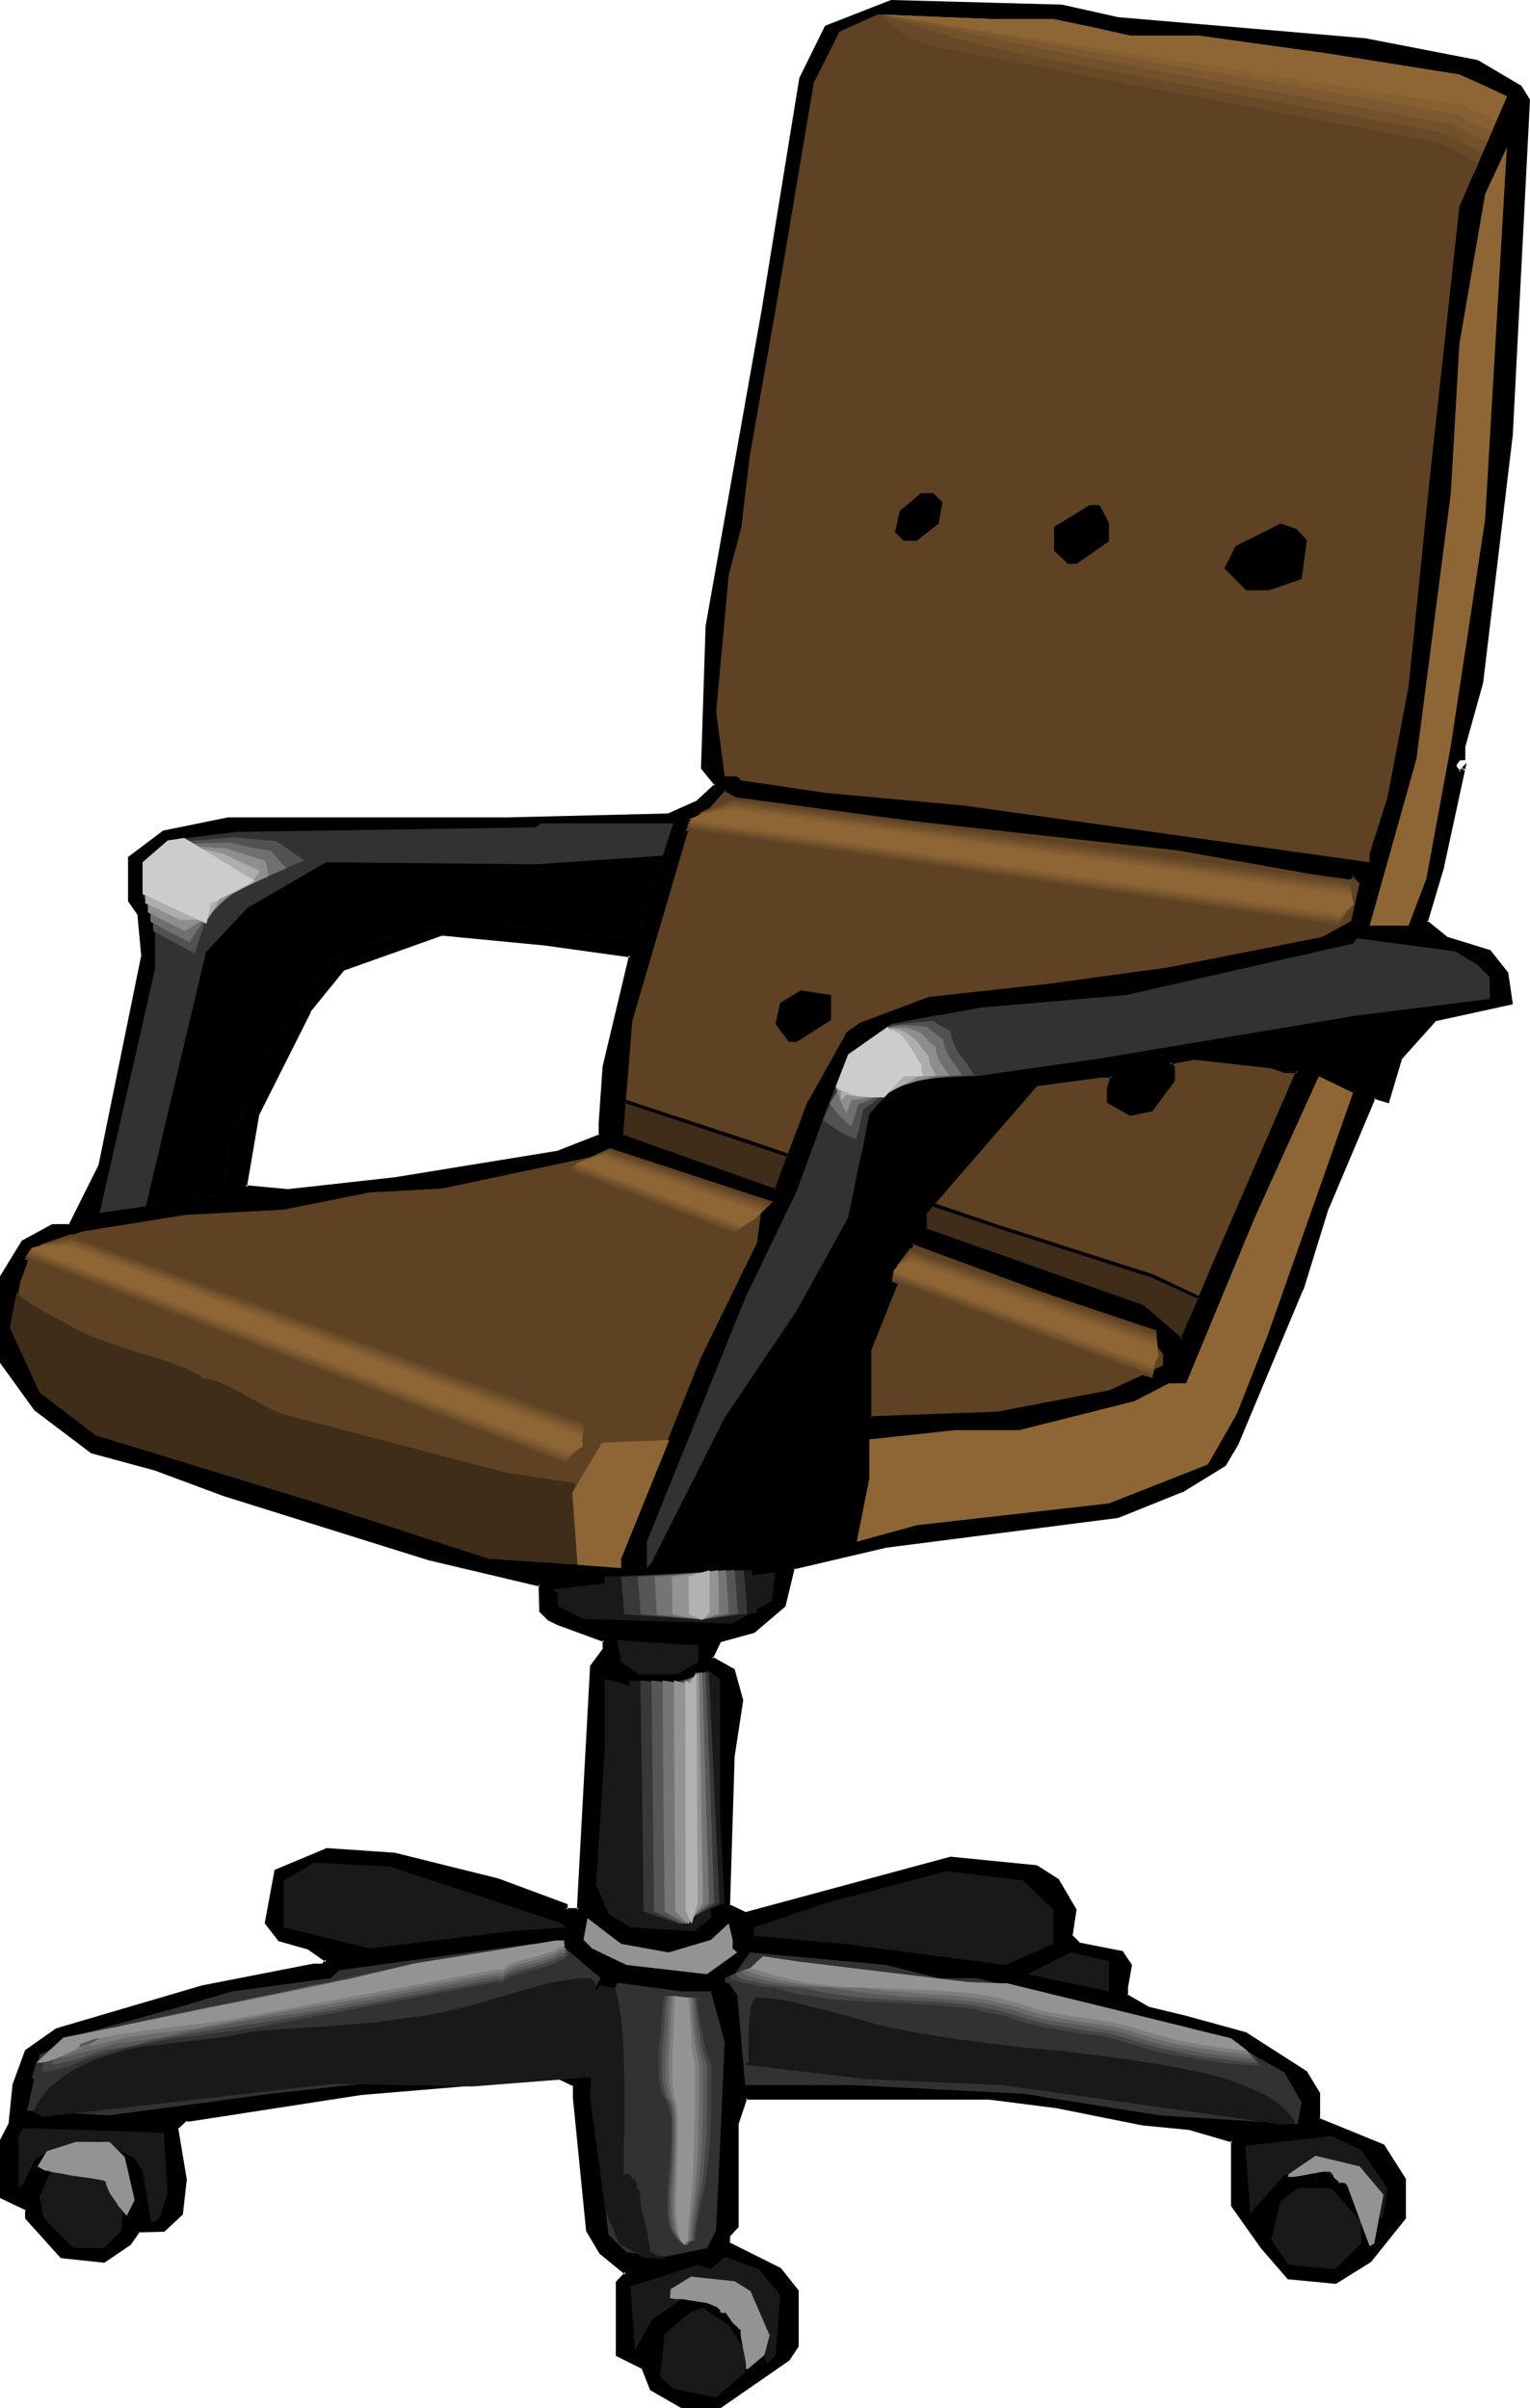<?xml version="1.0" encoding="UTF-8" standalone="no"?>
<svg
   version="1.0"
   width="99.088mm"
   height="155.925mm"
   id="svg125"
   sodipodi:docname="Chair 70.wmf"
   xmlns:inkscape="http://www.inkscape.org/namespaces/inkscape"
   xmlns:sodipodi="http://sodipodi.sourceforge.net/DTD/sodipodi-0.dtd"
   xmlns="http://www.w3.org/2000/svg"
   xmlns:svg="http://www.w3.org/2000/svg">
  <sodipodi:namedview
     id="namedview125"
     pagecolor="#ffffff"
     bordercolor="#000000"
     borderopacity="0.25"
     inkscape:showpageshadow="2"
     inkscape:pageopacity="0.0"
     inkscape:pagecheckerboard="0"
     inkscape:deskcolor="#d1d1d1"
     inkscape:document-units="mm" />
  <defs
     id="defs1">
    <pattern
       id="WMFhbasepattern"
       patternUnits="userSpaceOnUse"
       width="6"
       height="6"
       x="0"
       y="0" />
  </defs>
  <path
     style="fill:#000000;fill-opacity:1;fill-rule:evenodd;stroke:none"
     d="m 154.295,233.984 -21.003,-3.07 -25.204,-2.262 -24.073,8.403 -8.24,10.503 -12.602,25.047 -3.07,17.937 10.34,0.97 26.174,-3.07 39.907,-6.302 10.502,-4.201 v -3.07 l 0.969,-13.735 z M 273.691,4.686 l 60.587,5.009 27.304,5.333 10.502,6.302 2.1,3.232 -4.362,81.604 -7.27,60.758 -4.201,15.674 v 3.07 h -1.131 l -0.969,1.293 v 0.97 l 0.969,0.97 1.131,-0.97 -5.17,24.077 -4.039,13.574 5.009,4.04 10.502,3.232 4.201,5.333 0.969,7.272 -18.742,4.201 -8.401,9.372 -3.07,10.503 -3.231,-0.97 -11.633,27.147 -6.139,19.876 -15.833,37.651 -3.07,5.171 -10.502,6.464 -15.51,6.14 -56.709,7.433 -22.942,5.332 -2.1,9.211 -7.432,6.302 -8.24,2.101 -2.262,4.363 5.332,3.07 2.1,7.272 -2.1,13.735 -0.969,36.52 4.039,2.101 50.247,-13.574 21.003,1.939 5.17,3.393 4.362,7.11 -1.131,6.464 2.1,1.939 10.502,2.101 1.939,3.07 -0.969,5.333 v 2.101 l 5.17,3.07 9.532,2.262 14.541,4.04 14.702,9.534 3.231,5.171 v 6.302 l 15.672,6.464 5.332,8.241 v 9.372 l -8.563,10.503 -8.401,5.332 -11.471,-1.131 -6.301,-7.272 -7.27,-10.503 V 523.878 l -10.502,-3.07 -11.471,-0.97 -21.003,-4.201 -16.641,-2.262 h -59.779 l -1.939,6.464 v 25.047 l -2.1,2.101 v 2.101 l 12.602,6.302 4.039,5.333 v 13.412 l -1.939,3.232 -16.803,11.473 h -9.371 l -7.432,-4.201 -2.1,-5.171 -6.301,-3.07 v -17.775 l 2.262,-2.262 -6.301,-5.171 -3.231,-5.333 -3.231,-32.48 v -3.07 l -4.039,-2.101 -48.146,4.201 -42.007,6.302 h -0.969 l -2.262,2.101 2.262,12.604 -1.131,8.241 -4.201,4.201 h -6.139 l -2.262,3.232 -6.139,4.201 -10.502,-0.97 -8.401,-9.534 v -2.101 L 0.485,537.614 V 523.878 l 1.939,-4.04 1.131,-9.534 3.07,-8.403 7.27,-5.171 35.706,-10.503 27.304,-5.333 h 2.1 l 0.969,-0.97 -4.201,-3.07 -7.432,-2.101 -3.231,-4.04 2.262,-12.766 12.602,-5.171 16.641,0.97 25.204,6.464 16.641,6.14 v 0.97 h 3.231 l 3.231,-59.466 3.07,-4.363 v -2.101 l -11.471,-4.04 -2.1,-1.131 -2.1,-1.939 v -6.464 L 105.017,381.517 54.771,365.842 37.968,359.379 22.458,355.339 8.725,344.835 0.485,333.362 v -20.845 l 5.17,-8.564 7.27,-4.04 h 4.201 l 7.27,-14.543 10.502,-51.386 -0.969,-10.503 -2.262,-3.07 v -10.503 l 8.401,-6.302 15.833,-3.07 h 68.019 l 39.745,-1.131 7.27,-3.232 4.362,-4.201 -3.231,-4.04 0.969,-34.742 13.733,-77.402 9.209,-56.557 6.301,-12.604 15.833,-6.302 41.684,1.293 z"
     id="path1" />
  <path
     style="fill:#000000;fill-opacity:1;fill-rule:evenodd;stroke:none"
     d="m 154.779,233.661 -21.327,-3.07 -25.366,-2.424 -24.235,8.564 -8.563,10.665 -12.602,25.047 -3.07,18.421 10.825,0.97 26.174,-2.909 39.907,-6.464 10.825,-4.363 v -3.232 0 l 0.969,-13.735 v 0.162 l 6.463,-27.632 -0.808,0.162 -6.463,27.147 v 0 l -0.969,13.897 v 0 3.07 l 0.162,-0.323 -10.34,4.04 v 0 l -39.745,6.464 -26.174,2.909 h 0.162 l -10.502,-0.97 0.323,0.485 3.07,-17.937 v 0.162 L 76.097,247.719 h -0.162 l 8.401,-10.342 -0.162,0.162 24.073,-8.564 h -0.162 l 25.204,2.424 21.003,2.909 -0.323,-0.485 z"
     id="path2" />
  <path
     style="fill:#000000;fill-opacity:1;fill-rule:evenodd;stroke:none"
     d="m 273.53,5.009 v 0 l 60.587,5.171 27.466,5.333 h -0.323 l 10.502,6.14 v -0.162 l 1.939,3.232 V 24.562 l -4.201,81.604 v 0 l -7.27,60.758 v 0 l -4.362,15.674 v 3.07 l 0.485,-0.323 h -1.293 l -1.293,1.454 0.162,1.293 1.293,1.454 1.454,-1.293 -0.808,-0.323 -5.17,24.077 v -0.162 l -4.039,13.897 5.332,4.201 10.502,3.393 -0.162,-0.162 4.201,5.171 -0.162,-0.162 1.131,7.272 0.162,-0.323 -18.903,4.201 -8.401,9.534 -3.231,10.503 0.646,-0.162 -3.716,-1.131 -11.633,27.47 v 0 l -6.139,19.876 v -0.162 l -15.833,37.812 v 0 l -3.07,5.171 0.162,-0.162 -10.502,6.464 v -0.162 l -15.672,6.302 h 0.162 l -56.709,7.272 v 0 l -23.104,5.333 -2.1,9.534 v -0.162 l -7.27,6.302 h 0.162 l -8.401,2.101 -2.585,4.848 5.655,3.232 -0.162,-0.323 2.1,7.433 v -0.162 l -2.1,13.574 v 0.162 l -1.131,36.681 4.524,2.262 50.408,-13.574 h -0.162 l 21.003,2.101 -0.162,-0.162 5.009,3.393 v -0.162 l 4.362,7.272 -0.162,-0.323 -0.969,6.464 2.262,2.424 10.663,2.101 -0.323,-0.162 1.939,3.07 v -0.323 l -0.969,5.333 v 2.424 l 5.332,3.232 9.532,2.262 14.541,4.04 -0.162,-0.162 14.864,9.534 -0.162,-0.162 3.07,5.171 v -0.162 6.625 l 15.995,6.464 -0.162,-0.162 5.17,8.241 v -0.162 9.372 l 0.162,-0.323 -8.401,10.665 v -0.162 l -8.401,5.333 0.323,-0.162 -11.633,-1.131 0.323,0.162 -6.301,-7.272 h 0.162 l -7.432,-10.342 v 0.162 -16.159 l -10.825,-3.07 -11.471,-1.131 -21.003,-4.201 -16.641,-2.101 v 0 h -59.941 l -2.262,6.625 v 25.208 l 0.162,-0.323 -2.1,2.262 -0.162,2.585 12.925,6.302 -0.162,-0.162 4.039,5.333 v -0.162 13.412 -0.162 l -2.1,3.232 0.162,-0.162 -16.641,11.473 h 0.162 -9.371 0.162 l -7.432,-4.201 0.162,0.162 -2.1,-5.171 -6.463,-3.393 0.323,0.485 v -17.775 l -0.162,0.162 2.423,-2.424 -6.624,-5.494 0.162,0.162 -3.231,-5.333 0.162,0.162 -3.231,-32.48 v 0 -3.393 l -4.524,-2.101 -48.308,4.04 -41.845,6.464 v 0 h -1.131 l -2.423,2.262 2.1,12.766 v -0.162 l -0.969,8.403 0.162,-0.162 -4.362,4.04 h 0.323 -6.301 l -2.423,3.393 0.162,-0.162 -6.301,4.201 h 0.323 l -10.502,-1.131 0.323,0.162 -8.563,-9.534 0.162,0.323 v -2.262 l -6.301,-3.232 0.162,0.323 v -13.735 0.162 l 2.1,-4.201 0.969,-9.534 v 0.162 l 3.07,-8.403 -0.162,0.162 7.432,-5.171 -0.162,0.162 35.544,-10.503 v 0 l 27.304,-5.332 v 0 l 2.262,-0.162 1.454,-1.454 -4.685,-3.232 -7.432,-2.262 0.162,0.323 -3.231,-4.201 0.162,0.323 2.262,-12.766 -0.323,0.323 12.602,-5.171 H 79.975 l 16.641,1.131 h -0.162 l 25.204,6.302 16.641,6.14 -0.162,-0.323 v 1.293 l 3.878,0.162 3.231,-59.95 v 0.162 l 3.07,-4.363 v -2.585 l -11.794,-4.201 0.162,0.162 -2.1,-1.131 h 0.162 l -2.1,-1.939 v 0.323 -6.625 l -27.466,-6.625 -50.247,-15.674 -16.803,-6.302 -15.672,-4.04 h 0.162 L 8.886,344.512 9.048,344.674 0.808,333.039 v 0.323 -20.845 0.162 l 5.17,-8.403 h -0.162 l 7.27,-4.04 -0.162,0.162 h 4.362 l 7.594,-14.866 10.502,-51.548 -0.969,-10.503 -2.262,-3.232 v 0.162 -10.503 l -0.162,0.323 8.24,-6.302 h -0.162 l 15.833,-3.07 v 0 h 68.019 l 39.907,-0.97 7.432,-3.393 4.524,-4.363 -3.554,-4.363 0.162,0.162 1.131,-34.742 v 0 l 13.733,-77.241 9.209,-56.557 h -0.162 L 202.602,6.787 202.441,6.948 218.274,0.646 218.113,0.808 259.796,1.939 v 0 L 273.53,5.009 273.691,4.201 259.958,1.131 218.113,0 201.956,6.302 195.655,19.068 186.446,75.786 172.713,153.188 v 0 l -1.131,34.904 3.393,4.201 v -0.485 l -4.362,4.04 h 0.162 l -7.27,3.232 h 0.162 l -39.745,0.97 H 55.74 l -15.833,3.232 -8.563,6.464 v 10.827 l 2.262,3.232 v -0.162 l 0.969,10.342 v -0.162 l -10.502,51.548 v -0.162 l -7.27,14.543 0.323,-0.162 H 12.764 L 5.332,303.63 0,312.356 v 21.168 l 8.401,11.635 13.895,10.503 15.51,4.201 16.964,6.302 50.085,15.674 27.304,6.464 -0.323,-0.485 0.162,6.625 2.1,2.101 2.262,1.131 v 0 l 11.471,4.201 -0.323,-0.485 v 2.101 l 0.162,-0.162 -3.231,4.363 -3.231,59.627 0.485,-0.323 h -3.231 l 0.485,0.323 v -1.293 l -16.964,-6.302 -25.366,-6.302 -16.641,-1.131 -12.764,5.332 -2.423,13.089 3.393,4.363 7.432,2.101 H 75.451 l 4.362,3.07 -0.162,-0.646 -0.969,1.131 0.323,-0.162 h -2.262 l -27.304,5.333 v 0 l -35.706,10.503 -7.594,5.333 -3.07,8.403 -0.969,9.534 v 0 L 0,523.717 v 14.22 l 6.463,3.07 -0.323,-0.323 v 2.262 l 8.725,9.695 10.663,1.131 6.463,-4.363 2.262,-3.232 -0.323,0.162 6.301,-0.162 4.524,-4.201 0.969,-8.564 -2.1,-12.604 -0.162,0.323 2.262,-2.101 -0.323,0.162 h 0.969 0.162 l 41.845,-6.464 48.146,-4.04 h -0.162 l 4.039,1.939 -0.162,-0.323 v 3.07 0.162 l 3.231,32.48 3.231,5.494 6.301,5.171 v -0.646 l -2.262,2.424 v 18.098 l 6.463,3.232 -0.162,-0.162 2.1,5.332 7.594,4.363 h 9.694 l 16.803,-11.635 2.262,-3.393 v -13.735 l -4.362,-5.494 -12.602,-6.302 0.162,0.323 v -2.101 0.323 l 2.1,-2.262 v -25.208 0 l 2.1,-6.302 -0.485,0.323 h 59.779 v 0 l 16.48,2.101 21.003,4.201 11.633,1.131 h -0.162 l 10.502,3.07 -0.323,-0.485 v 15.998 l 7.432,10.503 0.162,0.162 6.301,7.272 11.794,1.131 8.563,-5.332 8.563,-10.665 v -9.695 l -5.332,-8.403 -15.833,-6.464 0.162,0.323 v -6.464 l -3.231,-5.333 -14.864,-9.534 -14.702,-4.04 -9.371,-2.262 h 0.162 l -5.332,-3.07 0.323,0.323 v -2.101 0.162 l 0.969,-5.494 -2.262,-3.393 -10.663,-2.101 0.323,0.162 -2.1,-2.101 0.162,0.323 0.969,-6.464 -4.362,-7.433 -5.332,-3.393 -21.165,-2.101 -50.247,13.574 h 0.162 l -4.039,-1.939 0.162,0.323 1.131,-36.52 v 0 l 2.1,-13.735 -2.1,-7.595 -5.493,-3.07 0.162,0.485 2.1,-4.363 -0.162,0.323 8.24,-2.262 7.594,-6.464 2.262,-9.372 -0.323,0.323 22.781,-5.333 v 0 l 56.709,-7.272 15.672,-6.302 h 0.162 l 10.502,-6.464 3.07,-5.171 v 0 l 15.833,-37.812 0.162,-0.162 6.139,-19.876 v 0.162 l 11.471,-27.147 -0.485,0.162 3.716,1.131 3.231,-10.827 -0.162,0.162 8.401,-9.372 h -0.323 l 19.226,-4.201 -1.131,-7.756 -4.362,-5.494 -10.502,-3.232 v 0 l -5.009,-4.04 0.162,0.485 4.039,-13.574 v -0.162 l 5.493,-25.37 -1.939,2.101 h 0.485 l -0.969,-1.131 v 0.323 -0.97 0.162 l 0.969,-1.293 -0.323,0.323 1.454,-0.162 v -3.393 0.162 l 4.362,-15.674 v 0 l 7.27,-60.758 v -0.162 L 374.508,24.4 372.407,21.007 361.744,14.705 334.278,9.372 273.691,4.201 v 0 z"
     id="path3" />
  <path
     style="fill:#5e4223;fill-opacity:1;fill-rule:evenodd;stroke:none"
     d="m 257.858,4.686 18.742,4.04 h 16.803 l 30.374,4.201 33.444,5.333 11.633,5.333 -11.633,26.986 -7.109,65.121 -5.332,52.356 -5.17,27.147 -4.362,13.735 v 2.101 l -99.362,-13.897 -33.606,-3.07 -20.842,-3.07 -0.969,-0.97 h -3.07 l -2.1,-15.836 3.07,-33.449 3.07,-11.635 2.1,-17.613 6.301,-35.712 9.371,-55.587 6.301,-12.443 9.371,-4.201 28.274,1.131 z"
     id="path4" />
  <path
     style="fill:#8e6635;fill-opacity:1;fill-rule:evenodd;stroke:none"
     d="m 355.12,182.598 -5.978,32.48 -4.362,11.473 h -9.532 l 11.471,-40.883 8.401,-64.96 2.1,-36.52 6.301,-36.681 5.332,-11.473 -5.332,91.137 z"
     id="path5" />
  <path
     style="fill:#000000;fill-opacity:1;fill-rule:evenodd;stroke:none"
     d="m 230.715,122.971 -0.969,5.171 -5.332,4.201 h -3.231 l -2.1,-2.101 1.131,-5.171 5.17,-4.363 h 3.07 z"
     id="path6" />
  <path
     style="fill:#000000;fill-opacity:1;fill-rule:evenodd;stroke:none"
     d="m 225.383,128.142 -0.969,0.97 h -1.131 v -4.04 l 2.1,-2.101 1.939,2.101 z"
     id="path7" />
  <path
     style="fill:#000000;fill-opacity:1;fill-rule:evenodd;stroke:none"
     d="m 271.429,127.98 v 4.525 l -7.917,5.494 h -2.1 l -3.393,-3.232 v -5.817 l 8.725,-5.333 h 2.423 z"
     id="path8" />
  <path
     style="fill:#000000;fill-opacity:1;fill-rule:evenodd;stroke:none"
     d="m 265.613,134.767 h -2.1 l -2.1,-2.262 v -2.262 l 5.332,-4.525 v 7.918 z"
     id="path9" />
  <path
     style="fill:#000000;fill-opacity:1;fill-rule:evenodd;stroke:none"
     d="m 319.899,132.182 -1.293,9.534 -7.917,2.747 h -5.655 l -5.332,-5.333 2.747,-5.494 10.986,-5.494 3.878,1.293 z"
     id="path10" />
  <path
     style="fill:#000000;fill-opacity:1;fill-rule:evenodd;stroke:none"
     d="m 314.567,140.423 -6.463,1.293 -3.07,-4.04 4.201,-5.494 h 6.786 z"
     id="path11" />
  <path
     style="fill:#5e4223;fill-opacity:1;fill-rule:evenodd;stroke:none"
     d="m 314.405,262.101 -3.231,-0.97 -18.742,-2.101 -6.301,0.97 1.131,1.131 v 3.232 l -5.332,7.272 -5.332,0.97 -5.17,-3.07 v -3.07 l 0.969,-3.07 h -3.07 l -15.672,2.101 -27.143,31.349 v 4.201 l 53.316,18.745 9.371,8.241 8.401,-19.714 20.034,-46.215 z m -100.493,-62.697 74.32,8.403 41.845,7.272 1.131,-0.97 1.939,1.939 -1.939,9.534 -7.432,4.04 -37.645,7.433 -29.243,4.201 -29.566,3.232 -16.48,6.14 -3.231,2.262 -9.371,16.644 -8.401,21.976 -37.806,-13.574 2.262,-28.278 13.733,-46.053 9.371,-10.503 5.009,3.07 z"
     id="path12" />
  <path
     style="fill:#000000;fill-opacity:1;fill-rule:evenodd;stroke:none"
     d="m 314.405,261.778 h 0.162 l -3.231,-1.131 -18.903,-2.101 -7.109,1.293 1.616,1.616 -0.162,-0.323 v 3.232 l 0.162,-0.162 -5.332,7.11 0.162,-0.162 -5.17,1.131 h 0.323 l -5.332,-3.07 0.162,0.323 v -3.07 0 l 1.293,-3.555 h -3.716 l -15.833,2.262 -27.466,31.51 v 4.525 l 53.64,19.068 -0.162,-0.162 9.855,8.564 8.725,-20.199 20.034,-46.7 h -3.716 v 0.808 h 3.231 l -0.323,-0.646 -20.034,46.215 -8.401,19.714 0.646,-0.162 -9.532,-8.241 -53.478,-18.906 0.323,0.485 v -4.201 l -0.162,0.323 27.304,-31.51 -0.162,0.162 15.672,-2.101 h -0.162 3.07 l -0.485,-0.485 -0.969,3.07 v 3.555 l 5.655,3.232 5.493,-1.131 5.493,-7.433 v -3.555 l -1.131,-1.131 -0.162,0.646 6.139,-1.131 h -0.162 l 18.903,2.101 v 0 l 3.231,1.131 z"
     id="path13" />
  <path
     style="fill:#000000;fill-opacity:1;fill-rule:evenodd;stroke:none"
     d="m 213.75,199.888 74.481,8.241 42.007,7.433 1.293,-1.293 h -0.646 l 2.1,2.101 -0.162,-0.323 -2.1,9.372 0.323,-0.162 -7.432,4.04 h 0.162 l -37.645,7.433 -29.405,4.04 -29.405,3.232 -16.803,6.302 -3.231,2.262 -9.371,16.805 h -0.162 l -8.24,21.976 0.485,-0.323 -37.806,-13.412 0.323,0.323 2.262,-28.278 v 0.162 l 13.571,-46.215 -0.162,0.323 9.371,-10.503 h -0.485 l 5.332,3.07 31.344,3.393 0.162,-0.808 -31.344,-3.393 0.162,0.162 -5.493,-3.232 -9.694,10.827 -13.571,46.215 -2.262,28.44 38.452,13.897 8.401,-22.3 v 0 l 9.371,-16.644 v 0.162 l 3.07,-2.262 h -0.162 l 16.641,-6.14 v 0 l 29.405,-3.232 29.405,-4.04 37.645,-7.433 7.594,-4.363 2.1,-9.695 -2.423,-2.585 -1.293,1.293 h 0.323 l -42.007,-7.433 -74.32,-8.241 z"
     id="path14" />
  <path
     style="fill:#323232;fill-opacity:1;fill-rule:evenodd;stroke:none"
     d="m 156.395,227.52 -4.362,2.101 -34.413,-4.04 -17.772,1.939 -18.903,7.433 -17.772,27.147 -7.27,18.906 -1.131,11.473 -30.374,4.363 13.571,-59.789 v -13.574 l -3.07,-4.363 V 211.038 l 6.139,-5.333 16.964,-2.101 73.189,-1.131 1.131,-0.97 h 32.475 z"
     id="path15" />
  <path
     style="fill:#323232;fill-opacity:1;fill-rule:evenodd;stroke:none"
     d="m 361.582,236.085 3.07,3.07 v 5.333 l -32.475,4.04 -62.849,10.503 -30.374,4.363 h -17.772 l -8.401,9.211 -5.17,25.37 -12.602,22.784 -17.611,26.178 -17.934,35.55 -1.131,1.293 v -6.464 l 24.073,-59.627 12.602,-26.178 7.27,-19.876 5.332,-13.574 10.502,-7.433 21.973,-4.04 35.544,-3.07 55.578,-12.604 0.969,-1.293 24.073,3.232 z"
     id="path16" />
  <path
     style="fill:#000000;fill-opacity:1;fill-rule:evenodd;stroke:none"
     d="m 203.41,249.658 -8.401,5.333 h -1.939 l -3.231,-4.363 1.131,-5.171 5.009,-3.07 7.432,1.131 z"
     id="path17" />
  <path
     style="fill:#000000;fill-opacity:1;fill-rule:evenodd;stroke:none"
     d="m 200.179,248.527 -4.201,3.07 h -1.939 v -5.009 l 1.939,-2.101 h 4.201 z"
     id="path18" />
  <path
     style="fill:#000000;fill-opacity:1;fill-rule:evenodd;stroke:none"
     d="m 336.378,264.363 -15.672,-6.302 -12.602,-0.97 31.505,-6.464 4.201,0.97 z"
     id="path19" />
  <path
     style="fill:#000000;fill-opacity:1;fill-rule:evenodd;stroke:none"
     d="m 281.931,265.494 -4.201,4.04 -2.1,-2.101 3.07,-6.302 h 3.231 z"
     id="path20" />
  <path
     style="fill:#8e6635;fill-opacity:1;fill-rule:evenodd;stroke:none"
     d="m 310.205,327.06 -7.432,18.906 -7.109,12.443 -24.235,9.534 -47.015,5.333 -14.702,4.04 3.07,-15.513 v -9.534 l 21.003,-2.262 h 15.672 l 28.274,-7.11 8.401,-4.363 h 4.201 l 16.803,-40.559 15.672,-34.581 8.401,4.04 z"
     id="path21" />
  <path
     style="fill:#000000;fill-opacity:1;fill-rule:evenodd;stroke:none"
     d="m 225.383,291.51 -14.541,29.248 -4.362,16.805 1.131,30.379 -4.201,10.503 -2.1,0.97 h -3.07 l 5.17,-9.372 0.969,-6.14 -3.07,-3.393 -4.039,4.363 -4.201,13.574 -2.1,1.939 -7.432,2.101 8.401,-14.543 -2.1,-4.04 h -3.07 l -6.301,14.543 v 3.07 l -4.201,2.262 h -3.231 l 3.231,-9.534 4.201,-6.302 v -3.07 h -6.463 l -5.978,15.513 v 3.393 l -3.231,-2.262 11.471,-24.077 15.672,-27.147 17.772,-26.339 6.139,-17.613 2.262,-14.705 5.17,-5.171 3.231,-0.97 19.711,3.07 z"
     id="path22" />
  <path
     style="fill:#5e4223;fill-opacity:1;fill-rule:evenodd;stroke:none"
     d="m 285.162,331.423 v 2.909 l -13.733,6.464 -27.143,5.171 -31.505,0.97 v -16.644 l 10.502,-26.339 56.548,21.007 z m -99.362,-27.47 -13.733,28.44 -20.034,49.124 v 2.262 l -32.313,-2.262 L 77.874,367.943 23.427,351.299 9.694,340.796 2.423,324.96 l 2.1,-11.473 3.07,-8.403 12.602,-4.04 25.204,-4.201 24.073,-1.131 21.003,-4.201 17.611,-0.97 39.907,-8.403 38.776,13.574 z"
     id="path23" />
  <path
     style="fill:#000000;fill-opacity:1;fill-rule:evenodd;stroke:none"
     d="m 284.839,331.585 -0.162,-0.162 v 2.909 l 0.323,-0.323 -13.895,6.464 0.162,-0.162 -27.143,5.171 h 0.162 l -31.505,1.131 0.485,0.323 v -16.644 0.162 l 10.502,-26.339 -0.485,0.323 56.386,20.845 -0.162,-0.162 5.332,6.464 0.646,-0.323 -5.493,-6.625 -56.871,-21.168 -10.663,26.824 v 17.129 l 31.828,-1.131 v 0 l 27.143,-5.171 14.056,-6.464 v -3.393 z"
     id="path24" />
  <path
     style="fill:#000000;fill-opacity:1;fill-rule:evenodd;stroke:none"
     d="m 185.315,303.953 0.162,-0.162 -13.895,28.44 -19.872,49.285 v 2.262 l 0.323,-0.485 -32.313,-2.262 h 0.162 L 78.036,367.458 23.588,350.814 v 0 l -13.733,-10.342 0.162,0.162 -7.27,-15.836 0.162,0.162 2.1,-11.473 v 0.162 l 3.07,-8.564 -0.323,0.323 12.602,-4.04 h -0.162 l 25.204,-4.04 v 0 l 24.073,-1.293 v 0 l 21.003,-4.201 v 0 l 17.611,-0.97 h 0.162 l 39.745,-8.403 h -0.162 l 38.937,13.574 -0.323,-0.485 -1.131,8.403 0.808,0.162 1.131,-8.726 -39.26,-13.735 -39.907,8.403 v 0 l -17.611,0.97 h -0.162 l -20.842,4.201 v 0 l -24.073,1.293 v 0 l -25.366,4.04 v 0 l -12.764,4.201 -3.07,8.564 v 0.162 l -2.1,11.473 7.27,15.998 13.895,10.665 54.609,16.644 41.684,13.574 32.959,2.262 v -2.585 l -0.162,0.162 20.034,-49.124 13.733,-28.44 z"
     id="path25" />
  <path
     style="fill:#191919;fill-opacity:1;fill-rule:evenodd;stroke:none"
     d="m 179.337,397.353 -36.514,-1.131 -6.301,-3.232 v -3.07 l -1.131,-0.97 29.405,-3.232 2.1,2.101 22.942,-3.07 -0.969,7.11 z"
     id="path26" />
  <path
     style="fill:#191919;fill-opacity:1;fill-rule:evenodd;stroke:none"
     d="m 170.936,402.523 v 4.201 l -5.17,3.07 h -9.371 l -4.362,-3.07 -0.969,-5.333 16.964,1.131 z"
     id="path27" />
  <path
     style="fill:#191919;fill-opacity:1;fill-rule:evenodd;stroke:none"
     d="m 176.267,445.345 -2.262,3.232 v 20.845 l -4.039,3.232 -15.672,-0.97 -5.332,-3.232 -3.07,-7.272 2.1,-32.48 v -17.775 l 4.039,0.97 8.563,3.07 7.432,-0.97 5.009,-5.171 3.231,2.101 z"
     id="path28" />
  <path
     style="fill:#191919;fill-opacity:1;fill-rule:evenodd;stroke:none"
     d="m 137.492,470.715 0.969,0.97 -13.41,0.97 -34.575,4.201 -21.003,-5.171 V 460.212 l 7.432,-4.363 18.58,0.97 z"
     id="path29" />
  <path
     style="fill:#191919;fill-opacity:1;fill-rule:evenodd;stroke:none"
     d="m 257.858,467.322 v 8.403 l -11.633,5.171 -39.745,-5.171 -21.973,-1.939 v -2.101 l 18.903,-6.302 28.274,-7.433 18.742,2.262 z"
     id="path30" />
  <path
     style="fill:#939393;fill-opacity:1;fill-rule:evenodd;stroke:none"
     d="m 163.665,477.825 10.34,-3.07 4.362,-4.04 0.969,4.04 v 2.101 l 1.131,0.97 -7.432,5.333 -19.711,-2.262 -8.401,-4.04 -2.1,-2.101 0.969,-5.332 8.24,6.302 z"
     id="path31" />
  <path
     style="fill:#323232;fill-opacity:1;fill-rule:evenodd;stroke:none"
     d="m 147.024,484.127 -4.201,7.272 -3.231,13.735 -45.077,4.201 -28.112,3.07 -39.907,5.333 L 8.725,516.607 H 6.624 l 3.07,-13.735 10.502,-5.171 22.942,-6.302 13.733,-4.04 24.073,-3.232 2.1,-1.939 47.015,-6.464 8.401,1.131 z"
     id="path32" />
  <path
     style="fill:#323232;fill-opacity:1;fill-rule:evenodd;stroke:none"
     d="m 229.745,484.127 h 9.209 l 49.277,11.635 2.1,1.939 9.371,1.131 14.702,8.403 4.201,7.272 -0.969,5.332 -33.606,-2.101 -33.606,-5.333 -41.684,-2.101 h -26.335 l -1.939,-21.976 -2.1,-3.07 5.17,-7.433 33.444,3.07 z"
     id="path33" />
  <path
     style="fill:#191919;fill-opacity:1;fill-rule:evenodd;stroke:none"
     d="m 271.429,487.359 -19.872,-4.201 10.502,-5.333 9.371,2.101 z"
     id="path34" />
  <path
     style="fill:#323232;fill-opacity:1;fill-rule:evenodd;stroke:none"
     d="m 174.005,487.359 3.393,12.443 -2.1,46.053 -2.262,4.363 -10.34,2.101 -9.371,-1.131 -4.362,-4.201 -4.039,-33.611 2.1,-18.583 4.039,-9.534 15.833,2.101 z"
     id="path35" />
  <path
     style="fill:#191919;fill-opacity:1;fill-rule:evenodd;stroke:none"
     d="m 41.038,536.644 -1.939,6.14 -1.131,0.97 h -0.969 l -2.1,-12.443 -1.939,-3.07 -8.563,-4.363 -9.371,1.293 -6.301,3.07 -3.07,6.14 -1.131,1.131 v -12.766 l 1.131,-1.939 34.413,1.131 z"
     id="path36" />
  <path
     style="fill:#191919;fill-opacity:1;fill-rule:evenodd;stroke:none"
     d="m 339.61,535.513 -1.131,7.272 h -2.1 l -2.1,-5.171 -4.201,-3.232 -6.301,-3.07 -9.371,0.97 -8.401,9.372 -1.131,-16.482 21.003,-2.424 7.27,3.393 z"
     id="path37" />
  <path
     style="fill:#191919;fill-opacity:1;fill-rule:evenodd;stroke:none"
     d="m 30.697,533.412 -0.969,12.443 -4.201,4.363 h -7.432 l -7.432,-7.433 -0.969,-5.171 3.231,-7.272 5.17,-3.07 9.532,1.939 z"
     id="path38" />
  <path
     style="fill:#191919;fill-opacity:1;fill-rule:evenodd;stroke:none"
     d="m 333.147,543.754 v 5.333 l -6.301,6.302 -11.471,-1.131 -4.201,-6.14 2.262,-9.372 4.201,-3.232 h 8.24 z"
     id="path39" />
  <path
     style="fill:#191919;fill-opacity:1;fill-rule:evenodd;stroke:none"
     d="m 190.97,561.691 -1.131,14.705 -2.1,2.101 -3.231,-8.403 -7.109,-7.433 h -10.502 l -7.432,5.171 -4.039,7.433 -1.131,-15.674 16.641,-5.333 3.07,1.131 3.393,-3.07 8.401,3.07 z"
     id="path40" />
  <path
     style="fill:#191919;fill-opacity:1;fill-rule:evenodd;stroke:none"
     d="m 182.407,575.264 v 5.332 l -7.109,6.14 -10.502,-2.101 -3.231,-2.909 1.131,-10.503 6.301,-5.333 3.07,-1.131 6.301,4.363 z"
     id="path41" />
  <path
     style="fill:#191919;fill-opacity:1;fill-rule:evenodd;stroke:none"
     d="m 147.832,385.88 0.969,9.211 22.781,1.293 13.571,-1.616 -1.131,-10.503 z"
     id="path42" />
  <path
     style="fill:#383838;fill-opacity:1;fill-rule:evenodd;stroke:none"
     d="m 152.033,385.88 0.808,9.211 18.903,1.293 11.148,-1.454 -0.808,-10.665 -15.026,0.808 z"
     id="path43" />
  <path
     style="fill:#565656;fill-opacity:1;fill-rule:evenodd;stroke:none"
     d="m 156.072,385.88 0.808,9.211 7.432,0.646 7.432,0.646 8.886,-1.454 -0.808,-10.665 -11.794,0.808 z"
     id="path44" />
  <path
     style="fill:#757575;fill-opacity:1;fill-rule:evenodd;stroke:none"
     d="m 160.272,385.88 0.485,9.211 5.493,0.646 5.655,0.646 3.07,-0.808 3.393,-0.646 -0.323,-5.333 -0.323,-5.332 -8.725,0.808 z"
     id="path45" />
  <path
     style="fill:#939393;fill-opacity:1;fill-rule:evenodd;stroke:none"
     d="m 164.473,385.88 0.162,9.211 7.27,1.293 1.939,-0.808 2.1,-0.646 v -5.333 l -0.162,-5.332 -5.655,0.808 z"
     id="path46" />
  <path
     style="fill:#b2b2b2;fill-opacity:1;fill-rule:evenodd;stroke:none"
     d="m 168.512,385.88 0.162,9.211 3.231,1.293 1.777,-1.616 v -10.503 z"
     id="path47" />
  <path
     style="fill:#191919;fill-opacity:1;fill-rule:evenodd;stroke:none"
     d="m 153.971,411.249 0.969,56.557 10.825,3.07 11.633,-5.171 -3.07,-56.557 -10.663,2.909 z"
     id="path48" />
  <path
     style="fill:#383838;fill-opacity:1;fill-rule:evenodd;stroke:none"
     d="m 156.718,411.249 0.485,28.278 0.323,28.278 8.886,3.07 9.694,-5.171 -1.293,-28.278 -1.293,-28.278 -8.886,2.909 z"
     id="path49" />
  <path
     style="fill:#565656;fill-opacity:1;fill-rule:evenodd;stroke:none"
     d="m 159.465,411.249 0.323,28.278 0.323,28.278 6.947,3.07 3.878,-2.585 3.878,-2.585 -0.969,-28.278 -1.131,-28.278 -3.393,1.454 -3.554,1.454 z"
     id="path50" />
  <path
     style="fill:#757575;fill-opacity:1;fill-rule:evenodd;stroke:none"
     d="m 162.211,411.249 0.162,28.278 0.162,14.22 0.162,14.058 5.17,3.07 2.747,-2.585 2.908,-2.585 -1.616,-56.557 -2.585,1.454 -2.423,1.454 z"
     id="path51" />
  <path
     style="fill:#939393;fill-opacity:1;fill-rule:evenodd;stroke:none"
     d="m 164.958,411.249 0.162,28.278 0.162,28.278 1.616,1.616 1.616,1.454 1.777,-2.585 1.777,-2.585 -0.969,-56.557 -3.07,2.909 z"
     id="path52" />
  <path
     style="fill:#b2b2b2;fill-opacity:1;fill-rule:evenodd;stroke:none"
     d="m 167.704,411.249 0.162,56.557 1.454,3.07 1.454,-5.171 -0.323,-56.557 -1.454,2.909 z"
     id="path53" />
  <path
     style="fill:#191919;fill-opacity:1;fill-rule:evenodd;stroke:none"
     d="m 163.504,552.965 -5.978,-0.485 -5.978,-3.393 -3.393,-8.241 -3.716,-27.309 1.131,-25.855 1.293,-1.778 0.969,0.162 0.969,0.162 0.969,0.162 0.808,0.162 0.646,2.424 0.485,2.747 0.323,2.747 0.323,2.909 0.162,2.909 0.162,3.07 0.162,5.979 v 5.979 5.979 l -0.162,2.909 v 2.747 2.747 2.424 h 0.646 0.646 l 0.646,0.646 v 0.485 h 0.646 l 0.646,0.646 v 0.808 0.485 l 0.162,0.646 0.485,0.323 0.162,1.939 0.162,1.778 0.969,3.878 0.485,2.101 0.323,1.778 0.323,1.778 0.162,1.616 2.1,1.131 z"
     id="path54" />
  <path
     style="fill:#191919;fill-opacity:1;fill-rule:evenodd;stroke:none"
     d="m 146.539,494.792 -0.808,12.119 0.969,1.293 -31.02,2.424 -33.929,-0.646 -71.089,8.08 -2.585,-1.131 0.646,-1.293 0.646,-1.293 0.808,-1.131 0.969,-1.131 0.969,-1.131 1.131,-0.97 2.423,-1.939 2.585,-1.616 2.585,-1.293 2.423,-1.131 2.585,-0.808 4.685,-1.454 5.009,-1.131 4.847,-0.97 5.17,-0.808 5.17,-0.646 5.332,-0.646 10.502,-0.808 10.825,-0.646 10.663,-0.808 5.17,-0.485 5.332,-0.808 5.17,-0.646 5.009,-0.97 1.939,-0.485 2.1,-0.485 2.262,-0.485 2.262,-0.646 4.685,-1.454 5.009,-1.454 4.685,-1.293 2.423,-0.646 2.262,-0.485 2.262,-0.323 2.1,-0.323 1.939,-0.162 h 1.939 l 1.131,1.293 v 1.131 l 0.162,0.485 0.162,0.162 0.162,0.162 v 1.778 1.939 z"
     id="path55" />
  <path
     style="fill:#191919;fill-opacity:1;fill-rule:evenodd;stroke:none"
     d="m 183.215,496.085 v 8.564 l -0.969,0.646 29.89,3.555 33.444,1.454 68.665,9.695 2.747,-0.485 -0.485,-0.97 -0.646,-0.97 -0.808,-0.808 -0.808,-0.808 -0.969,-0.808 -0.969,-0.808 -2.262,-1.454 -2.423,-1.131 -2.585,-1.131 -2.423,-0.97 -2.423,-0.808 -4.524,-1.293 -4.685,-0.97 -4.847,-0.97 -5.009,-0.808 -5.009,-0.808 -5.009,-0.646 -10.34,-1.293 -10.502,-0.97 -10.34,-1.293 -5.009,-0.646 -5.17,-0.808 -4.847,-0.808 -5.009,-0.97 -1.939,-0.323 -1.939,-0.485 -2.1,-0.485 -2.262,-0.646 -4.524,-1.293 -4.685,-1.293 -4.685,-1.131 -4.362,-1.131 -2.262,-0.323 -1.939,-0.323 -1.939,-0.162 -1.939,-0.162 -0.969,0.808 -0.162,0.808 -0.162,0.323 -0.323,0.162 v 1.293 l -0.162,1.293 z"
     id="path56" />
  <path
     style="fill:#323232;fill-opacity:1;fill-rule:evenodd;stroke:none"
     d="m 137.976,477.017 1.454,1.131 v 1.131 l -0.485,0.162 -0.323,0.162 -0.323,0.485 -0.162,0.323 v 0 h -0.646 -0.485 l -0.646,0.485 -0.646,0.323 -0.969,0.485 -0.969,0.323 -2.1,0.646 -2.262,0.485 -2.1,0.646 -0.969,0.323 -0.969,0.323 -0.808,0.323 -0.646,0.323 -0.485,0.485 -0.323,0.485 -1.777,-0.162 -66.242,12.604 -20.68,2.424 -1.616,0.323 -1.939,0.323 -1.939,0.323 -1.939,0.323 -2.1,0.323 -1.939,0.485 -1.939,0.485 -1.616,0.808 v 0.646 h -0.162 l -0.323,0.323 -0.646,0.323 -0.646,0.323 -0.646,0.323 -0.969,0.323 -1.777,0.97 -1.939,0.646 -0.969,0.323 -0.808,0.162 -0.808,0.162 H 8.886 l -0.646,-0.162 -0.485,-0.162 1.131,-3.717 6.624,-6.14 46.531,-9.372 24.235,-5.171 14.864,-3.555 34.898,-5.656 h 2.1 z"
     id="path57" />
  <path
     style="fill:#444444;fill-opacity:1;fill-rule:evenodd;stroke:none"
     d="m 123.113,485.258 -1.777,-0.162 -29.728,5.656 -29.89,5.656 -19.872,2.585 -1.616,0.323 -1.939,0.323 -4.039,0.808 -4.039,0.808 -1.939,0.485 -1.616,0.646 -2.1,0.485 -2.1,0.485 -0.323,0.162 -0.485,0.162 -0.646,0.323 -0.646,0.162 -1.616,0.808 -1.939,0.646 -1.939,0.646 -1.939,0.485 -0.808,0.162 h -0.808 -0.646 -0.485 l 0.808,-2.909 0.646,-0.485 0.485,-0.485 0.646,-0.97 0.646,-0.97 0.808,-1.131 18.58,-3.717 18.58,-3.878 10.34,-2.585 10.34,-2.747 8.401,-1.939 8.24,-1.939 16.157,-2.747 16.318,-2.585 6.463,-0.97 1.616,0.485 1.454,0.485 1.616,-0.485 1.777,-0.162 2.262,0.162 h 2.423 l 0.162,0.646 0.162,0.485 -0.323,0.162 -0.323,0.323 -0.323,0.323 v 0.323 h -0.485 -0.485 l -0.646,0.485 -0.808,0.485 -0.969,0.323 -0.969,0.323 -2.1,0.646 -2.262,0.485 -2.1,0.646 -0.969,0.323 -0.969,0.323 -0.808,0.323 -0.646,0.323 -0.485,0.485 z"
     id="path58" />
  <path
     style="fill:#595959;fill-opacity:1;fill-rule:evenodd;stroke:none"
     d="m 123.113,484.45 h -0.808 -0.808 l -26.497,5.009 -26.658,4.848 -9.371,1.454 -9.532,1.454 -1.777,0.323 -2.1,0.323 -3.878,0.646 -4.039,0.808 -2.1,0.485 -1.777,0.646 -4.039,0.646 -4.201,0.646 -0.485,0.162 -0.485,0.162 -0.808,0.162 -0.646,0.323 -1.777,0.646 -1.939,0.646 -1.939,0.485 -1.939,0.485 -0.808,0.162 -0.808,0.162 h -0.808 -0.485 l 0.323,-0.97 0.162,-0.97 0.323,-0.323 0.162,-0.162 v -0.162 l -0.162,-0.323 -0.323,-0.162 -0.162,-0.162 v -0.323 l -0.162,-0.485 27.951,-5.656 17.287,-5.333 9.048,-2.101 9.209,-2.101 15.026,-2.585 15.026,-2.585 5.493,-1.131 5.493,-0.97 5.978,-0.162 3.554,-0.646 3.393,-0.485 3.878,-0.323 4.039,-0.162 0.323,0.323 0.323,0.485 -0.162,0.162 -0.323,0.323 -0.162,0.323 v 0.323 h -0.485 -0.323 -0.162 l -0.646,0.485 -0.808,0.485 -0.969,0.323 -0.969,0.323 -2.1,0.646 -2.262,0.646 -2.1,0.485 -0.969,0.323 -0.969,0.323 -0.808,0.323 -0.646,0.323 -0.485,0.485 z"
     id="path59" />
  <path
     style="fill:#6b6b6b;fill-opacity:1;fill-rule:evenodd;stroke:none"
     d="m 123.113,483.642 h -1.616 l -46.369,8.726 -9.209,1.293 -9.048,1.454 -3.878,0.808 -4.039,0.646 -4.201,0.808 -1.939,0.485 -1.939,0.485 -6.139,0.97 -6.301,0.808 -0.485,0.162 -0.646,0.162 -1.616,0.485 -1.777,0.485 -3.878,0.97 -1.939,0.485 -1.777,0.485 -0.808,0.162 h -0.646 l 0.323,-0.485 0.162,-0.646 v 0 -0.162 h -0.162 l -0.646,0.162 -0.485,0.162 -1.454,0.162 h -0.646 l -0.485,-0.323 9.371,-1.939 9.209,-1.778 13.733,-5.817 19.872,-4.201 13.895,-2.585 14.056,-2.585 7.594,-1.454 7.755,-1.454 4.524,-0.808 4.524,-0.646 10.34,-1.778 5.493,-0.485 5.493,-0.646 0.646,0.323 0.646,0.162 -0.323,0.646 -0.162,0.646 h -0.323 -0.646 l -0.646,0.485 -0.808,0.485 -0.808,0.323 -0.969,0.323 -2.1,0.646 -2.262,0.646 -2.262,0.485 -0.969,0.323 -0.808,0.323 -0.808,0.323 -0.646,0.323 -0.646,0.485 z"
     id="path60" />
  <path
     style="fill:#7f7f7f;fill-opacity:1;fill-rule:evenodd;stroke:none"
     d="m 123.113,482.834 h -0.808 -0.808 l -19.872,3.717 -19.872,3.717 -8.725,1.454 -8.725,1.616 -4.039,0.646 -4.039,0.808 -4.201,0.808 -3.878,0.808 -16.641,2.101 -1.293,0.323 -1.777,0.485 -1.777,0.323 -2.1,0.485 -3.878,0.808 -1.777,0.485 -1.616,0.485 0.162,-0.323 v 0 l -0.162,0.162 -0.323,0.162 -0.323,0.162 -0.969,0.323 -1.131,0.485 -1.131,0.485 -1.293,0.162 -0.969,0.162 h -0.646 l -0.323,-0.162 4.685,-0.808 4.524,-0.97 10.34,-5.979 10.663,-2.262 10.825,-2.262 25.527,-4.848 10.017,-2.101 4.847,-0.97 5.009,-0.97 5.978,-1.293 5.978,-1.293 6.947,-1.131 6.947,-1.131 7.109,-0.97 7.109,-0.97 0.808,0.162 0.808,0.162 -0.162,0.646 -0.162,0.808 h -0.162 l -0.646,-0.162 -0.646,0.485 -0.808,0.485 -0.808,0.323 -0.969,0.323 -2.1,0.646 -2.262,0.646 -2.262,0.485 -0.969,0.323 -0.808,0.323 -0.808,0.323 -0.646,0.323 -0.646,0.485 z"
     id="path61" />
  <path
     style="fill:#939393;fill-opacity:1;fill-rule:evenodd;stroke:none"
     d="m 8.886,504.811 v 0 l 6.624,-6.14 46.531,-9.372 24.235,-5.171 14.864,-3.555 34.898,-5.656 h 2.1 l -0.162,1.454 h -0.162 -0.646 l -0.646,0.485 -0.646,0.485 -0.969,0.323 -0.969,0.323 -2.1,0.646 -2.262,0.646 -2.1,0.485 -0.969,0.323 -0.969,0.323 -0.808,0.323 -0.646,0.323 -0.485,0.485 -0.323,0.485 h -1.777 l -66.242,12.443 -20.68,2.585 -1.616,0.323 -1.939,0.162 -1.939,0.323 -4.039,0.808 -1.939,0.323 -1.777,0.646 -1.777,0.646 v 0.646 h -0.162 l -0.323,0.323 -0.485,0.162 -0.485,0.323 -0.646,0.323 -0.646,0.323 -1.616,0.808 -1.616,0.646 -1.777,0.646 -0.808,0.162 -0.808,0.162 H 9.532 Z"
     id="path62" />
  <path
     style="fill:#323232;fill-opacity:1;fill-rule:evenodd;stroke:none"
     d="m 161.888,488.49 9.371,0.485 0.162,2.101 0.323,2.262 0.808,4.525 0.485,2.262 0.646,2.101 0.808,1.778 0.323,0.808 0.323,0.485 v 4.363 4.363 l -0.162,4.363 -0.162,4.525 -0.323,4.363 -0.646,4.363 -0.808,4.201 -0.323,2.101 -0.646,1.939 -0.162,0.808 -0.323,0.97 -0.485,2.424 -0.162,1.293 -0.162,1.131 -0.162,0.97 v 0.808 l -0.646,0.162 -0.646,0.162 -0.808,0.808 -0.808,-0.162 -0.808,-0.323 -0.808,-0.485 -0.646,-0.646 -0.646,-0.808 -0.646,-0.646 -0.485,-0.808 -0.162,-0.646 -0.485,-1.616 -0.162,-1.778 -0.162,-1.939 0.162,-1.939 0.162,-4.363 0.808,-8.726 0.162,-2.101 v -1.939 l -0.162,-1.939 -0.323,-1.778 -0.485,-1.616 -0.646,-1.454 h -0.485 l -0.485,-1.131 -0.485,-1.293 -0.323,-1.293 -0.162,-1.454 -0.162,-1.616 v -1.616 l 0.162,-3.393 0.323,-3.555 0.485,-3.393 0.323,-3.393 0.162,-1.454 z"
     id="path63" />
  <path
     style="fill:#444444;fill-opacity:1;fill-rule:evenodd;stroke:none"
     d="m 162.534,488.49 4.039,0.323 4.039,0.162 0.162,2.101 0.323,2.262 0.808,4.525 0.485,2.262 0.485,2.101 0.646,1.778 0.323,0.808 0.323,0.485 v 4.363 l -0.162,4.363 v 4.363 l -0.162,4.525 -0.323,4.363 -0.485,4.363 -0.646,4.201 -0.969,4.04 -0.162,0.808 -0.162,0.97 -0.485,2.424 -0.162,1.293 -0.162,1.131 -0.162,0.97 v 0.808 l -0.485,0.162 -0.485,0.162 -0.808,0.808 -0.646,-0.162 -0.808,-0.323 -0.646,-0.485 -0.646,-0.646 -0.646,-0.808 -0.485,-0.646 -0.323,-0.808 -0.323,-0.646 -0.323,-1.616 -0.162,-1.778 v -1.939 -1.939 l 0.323,-4.363 0.646,-8.726 v -2.101 -1.939 -1.939 l -0.323,-1.778 -0.485,-1.616 -0.485,-1.454 h -0.323 l -0.485,-1.131 -0.485,-1.293 -0.162,-1.293 -0.323,-1.454 v -1.616 -1.616 -3.393 l 0.323,-3.555 0.323,-3.393 0.323,-3.393 0.162,-1.454 z"
     id="path64" />
  <path
     style="fill:#595959;fill-opacity:1;fill-rule:evenodd;stroke:none"
     d="m 163.181,488.49 6.947,0.485 0.162,2.101 0.323,2.262 0.646,4.525 0.323,2.262 0.485,2.101 0.485,1.778 0.323,0.808 0.162,0.485 v 4.363 4.363 4.363 l -0.162,4.525 -0.323,4.363 -0.323,4.363 -0.646,4.201 -0.808,4.04 -0.162,0.808 v 0.97 l -0.485,2.424 -0.162,1.293 -0.162,1.131 v 0.97 0.808 l -0.646,0.162 -0.323,0.162 -0.646,0.808 -0.646,-0.162 -0.485,-0.323 -0.646,-0.485 -0.646,-0.646 -0.485,-0.808 -0.323,-0.646 -0.485,-0.808 -0.162,-0.646 -0.323,-1.616 -0.162,-1.778 v -3.878 l 0.323,-4.363 0.323,-4.363 0.162,-4.363 v -2.101 -1.939 -1.939 l -0.162,-1.778 -0.323,-1.616 -0.646,-1.454 h -0.323 l -0.323,-1.131 -0.323,-1.293 -0.323,-1.293 -0.162,-1.454 v -1.616 -1.616 -3.393 l 0.646,-6.948 0.162,-3.393 0.162,-1.454 z"
     id="path65" />
  <path
     style="fill:#6b6b6b;fill-opacity:1;fill-rule:evenodd;stroke:none"
     d="m 163.827,488.49 5.816,0.485 0.162,2.101 0.162,2.262 0.485,4.525 0.323,2.262 0.485,2.101 0.323,1.778 0.323,0.808 0.162,0.485 v 4.363 4.363 l -0.162,8.888 -0.323,4.363 -0.323,4.363 -0.485,4.201 -0.646,4.04 v 0.808 l -0.162,0.97 -0.323,2.424 -0.162,1.293 -0.162,1.131 v 0.97 0.808 l -0.485,0.162 -0.323,0.162 -0.485,0.808 -0.485,-0.162 -0.485,-0.323 -0.485,-0.485 -0.485,-0.646 -0.808,-1.454 -0.323,-0.808 -0.162,-0.646 -0.323,-1.616 v -1.778 l -0.162,-1.939 v -1.939 l 0.323,-4.363 0.485,-8.726 v -2.101 -1.939 -1.939 l -0.162,-1.778 -0.323,-1.616 -0.485,-1.454 h -0.323 l -0.323,-1.131 -0.162,-1.293 -0.323,-1.293 -0.162,-1.454 v -1.616 -1.616 l 0.162,-3.393 0.485,-6.948 v -1.778 l 0.162,-1.616 0.162,-1.454 z"
     id="path66" />
  <path
     style="fill:#7f7f7f;fill-opacity:1;fill-rule:evenodd;stroke:none"
     d="m 164.473,488.49 4.685,0.485 v 2.101 l 0.162,2.262 0.485,4.525 0.323,2.262 0.323,2.101 0.323,1.778 0.162,0.808 0.162,0.485 v 8.726 l -0.162,8.888 -0.162,4.363 -0.323,4.363 -0.323,4.201 -0.485,4.04 -0.162,0.808 -0.162,0.97 -0.485,4.848 v 0.97 0.808 l -0.323,0.162 -0.323,0.162 -0.485,0.808 -0.323,-0.162 -0.323,-0.323 -0.485,-0.485 -0.323,-0.646 -0.646,-1.454 -0.162,-0.808 -0.162,-0.646 -0.162,-1.616 -0.162,-1.778 v -3.878 l 0.162,-4.363 0.162,-4.363 0.162,-4.363 v -2.101 -1.939 -1.939 l -0.162,-1.778 -0.162,-1.616 -0.485,-1.454 h -0.162 l -0.162,-1.131 -0.323,-1.293 -0.162,-1.293 v -1.454 l -0.162,-1.616 v -1.616 l 0.162,-3.393 0.323,-6.948 0.162,-3.393 0.162,-1.454 z"
     id="path67" />
  <path
     style="fill:#939393;fill-opacity:1;fill-rule:evenodd;stroke:none"
     d="m 165.119,488.49 3.393,0.485 0.162,2.101 0.162,2.262 0.323,4.525 0.162,2.262 0.162,2.101 0.323,1.778 0.162,0.808 0.162,0.485 v 8.726 l -0.162,8.888 -0.162,4.363 -0.162,4.363 -0.323,4.201 -0.323,4.04 -0.162,0.808 v 0.97 l -0.323,2.424 -0.162,2.424 v 0.97 0.808 l -0.323,0.162 -0.162,0.162 -0.162,0.808 -0.323,-0.162 -0.323,-0.323 -0.323,-0.485 -0.323,-0.646 -0.485,-1.454 -0.162,-1.454 -0.162,-1.616 -0.162,-1.778 v -3.878 l 0.162,-4.363 0.162,-4.363 0.162,-4.363 v -2.101 -1.939 -1.939 l -0.162,-1.778 -0.162,-1.616 -0.323,-1.454 h -0.162 l -0.162,-1.131 -0.162,-1.293 -0.162,-1.293 v -1.454 -3.232 -3.393 l 0.323,-6.948 0.162,-3.393 v -1.454 z"
     id="path68" />
  <path
     style="fill:#323232;fill-opacity:1;fill-rule:evenodd;stroke:none"
     d="m 236.854,485.097 9.694,0.323 54.771,13.412 6.786,5.171 1.131,2.585 -4.362,-0.323 -4.362,-0.323 -4.524,-0.646 -4.362,-0.485 -4.201,-0.808 -4.201,-0.97 -3.878,-0.97 -3.554,-1.131 -3.231,-0.97 -3.393,-0.808 -3.554,-0.485 -3.554,-0.485 -3.554,-0.646 -3.393,-0.485 -3.554,-0.808 -3.231,-0.97 -1.777,-0.646 -2.1,-0.485 -3.878,-0.97 -4.201,-0.808 -4.201,-0.485 -4.201,-0.485 -4.362,-0.323 -8.563,-0.162 -8.725,-0.485 -4.201,-0.162 -4.201,-0.485 -4.039,-0.485 -4.039,-0.646 -3.878,-1.131 -1.939,-0.485 -1.939,-0.646 -0.485,-0.162 h -0.485 l -2.747,-0.808 -0.485,-0.162 -0.485,-0.162 v -0.323 -0.162 l 0.162,-0.646 6.301,-2.424 2.908,-2.747 8.563,1.293 z"
     id="path69" />
  <path
     style="fill:#444444;fill-opacity:1;fill-rule:evenodd;stroke:none"
     d="m 236.854,485.097 4.847,0.323 h 4.847 l 49.277,12.119 5.493,2.747 5.332,2.585 0.969,1.454 0.808,1.293 -4.039,-0.323 -4.201,-0.323 -4.362,-0.646 -4.039,-0.646 -4.201,-0.646 -3.878,-0.808 -3.716,-0.97 -1.777,-0.646 -1.777,-0.485 -3.231,-0.97 -3.393,-0.808 -3.393,-0.485 -3.554,-0.485 -3.554,-0.646 -3.554,-0.485 -3.393,-0.808 -3.231,-0.97 -3.393,-1.131 -3.716,-0.808 -3.716,-0.808 -3.716,-0.485 -3.878,-0.323 -3.716,-0.323 -15.51,-0.808 -3.878,-0.162 -3.716,-0.323 -3.716,-0.485 -3.716,-0.646 -3.554,-0.646 -3.393,-1.131 h -1.293 l -1.293,-0.162 -2.908,-0.485 -2.585,-0.646 -1.293,-0.323 -1.131,-0.162 -0.323,-1.131 2.585,-0.97 2.585,-0.97 1.454,-1.454 1.454,-1.293 8.563,1.293 z"
     id="path70" />
  <path
     style="fill:#595959;fill-opacity:1;fill-rule:evenodd;stroke:none"
     d="m 236.854,485.097 4.847,0.323 h 4.847 l 43.784,10.665 7.594,2.909 7.432,2.909 2.262,2.909 -4.039,-0.323 -3.878,-0.485 -4.039,-0.485 -4.039,-0.646 -3.878,-0.808 -3.716,-0.808 -3.554,-0.97 -3.231,-0.97 -3.231,-0.97 -3.393,-0.808 -3.554,-0.485 -3.393,-0.485 -3.716,-0.646 -3.393,-0.485 -3.393,-0.808 -3.231,-0.97 -3.07,-0.97 -3.231,-0.808 -3.231,-0.646 -3.393,-0.646 -3.393,-0.323 -3.393,-0.323 -6.786,-0.323 -6.947,-0.323 -6.786,-0.485 -3.393,-0.485 -3.231,-0.485 -3.231,-0.646 -3.07,-0.646 -2.1,-0.162 -1.939,-0.162 -4.201,-0.485 -2.1,-0.323 -1.939,-0.485 -1.939,-0.323 -1.777,-0.646 -0.323,-0.485 -0.646,-0.485 1.939,-0.646 2.1,-0.808 1.454,-1.454 1.454,-1.293 8.563,1.293 z"
     id="path71" />
  <path
     style="fill:#6b6b6b;fill-opacity:1;fill-rule:evenodd;stroke:none"
     d="m 236.854,485.097 4.847,0.323 h 4.847 l 38.291,9.372 9.532,3.07 9.694,3.07 1.293,1.454 1.454,1.454 -3.716,-0.323 -3.878,-0.485 -3.716,-0.485 -3.878,-0.646 -3.554,-0.646 -3.554,-0.808 -3.393,-0.97 -3.07,-0.97 -3.231,-0.97 -3.393,-0.808 -3.554,-0.485 -3.554,-0.646 -3.554,-0.485 -3.393,-0.646 -3.554,-0.646 -3.231,-0.97 -2.747,-0.97 -2.747,-0.646 -2.747,-0.646 -2.908,-0.485 -2.908,-0.323 -2.908,-0.323 -5.978,-0.485 -5.978,-0.323 -5.978,-0.485 -5.816,-0.646 -2.908,-0.485 -2.908,-0.485 -5.493,-0.323 -2.908,-0.162 -2.747,-0.323 -2.747,-0.485 -2.585,-0.485 -2.585,-0.646 -2.423,-0.808 -0.646,-0.323 -0.808,-0.485 1.293,-0.485 0.646,-0.162 0.808,-0.323 1.454,-1.454 1.454,-1.293 8.563,1.293 z"
     id="path72" />
  <path
     style="fill:#7f7f7f;fill-opacity:1;fill-rule:evenodd;stroke:none"
     d="m 236.854,485.097 4.847,0.323 h 4.847 l 32.798,8.08 23.265,6.302 3.554,3.07 -7.27,-0.808 -3.716,-0.646 -3.554,-0.485 -3.393,-0.646 -3.393,-0.808 -3.07,-0.808 -3.07,-0.97 -3.231,-0.97 -3.231,-0.808 -3.554,-0.485 -3.554,-0.485 -3.554,-0.646 -3.554,-0.646 -3.393,-0.646 -3.231,-0.97 -2.262,-0.808 -2.423,-0.646 -2.423,-0.485 -2.423,-0.646 -5.009,-0.646 -5.009,-0.485 -5.17,-0.323 -5.009,-0.485 -5.17,-0.323 -5.009,-0.646 -7.109,-0.162 -3.554,-0.323 -3.554,-0.323 -3.393,-0.485 -3.231,-0.646 -3.393,-0.808 -3.07,-0.97 -0.323,-0.162 -0.485,-0.162 -0.485,-0.162 -0.646,-0.323 0.808,-0.162 0.808,-0.323 1.454,-1.454 1.454,-1.293 8.563,1.293 z"
     id="path73" />
  <path
     style="fill:#939393;fill-opacity:1;fill-rule:evenodd;stroke:none"
     d="m 236.854,485.097 9.694,0.323 54.771,13.412 4.039,3.07 -6.947,-0.808 -3.393,-0.485 -3.393,-0.646 -3.231,-0.646 -3.07,-0.808 -3.07,-0.808 -2.747,-0.808 -3.231,-0.97 -3.393,-0.808 -3.393,-0.646 -3.554,-0.485 -3.554,-0.485 -3.554,-0.646 -3.393,-0.646 -3.231,-0.97 -1.939,-0.646 -1.939,-0.646 -4.039,-0.97 -4.039,-0.808 -4.201,-0.485 -4.201,-0.323 -4.362,-0.323 -17.287,-0.646 -4.201,-0.162 -4.201,-0.485 -4.039,-0.485 -4.039,-0.808 -4.039,-0.97 -1.939,-0.646 -1.777,-0.485 -0.485,-0.162 -0.646,-0.162 -1.293,-0.323 0.323,-0.162 2.908,-2.747 8.563,1.293 z"
     id="path74" />
  <path
     style="fill:#939393;fill-opacity:1;fill-rule:evenodd;stroke:none"
     d="m 30.536,527.918 2.423,10.503 -1.939,3.878 -1.939,-2.262 -0.808,-1.293 -0.808,-1.131 -0.646,-0.97 -0.485,-1.131 -0.323,-0.808 -0.162,-0.808 -0.808,-0.323 -0.969,-0.162 -1.939,-0.323 -2.262,-0.323 -2.423,-0.323 -2.423,-0.485 -2.1,-0.323 -1.131,-0.323 -0.969,-0.162 -0.808,-0.485 -0.646,-0.323 -0.162,-0.162 2.262,-3.717 7.109,-2.262 h 8.24 z"
     id="path75" />
  <path
     style="fill:#939393;fill-opacity:1;fill-rule:evenodd;stroke:none"
     d="m 183.699,560.721 4.685,10.827 -1.293,4.848 -4.039,3.393 h -0.485 v -1.131 l -0.162,-1.293 -0.485,-2.424 -0.485,-2.585 -0.162,-1.131 v -1.131 h -0.323 l -0.162,-0.162 -0.323,-0.485 -0.646,-0.485 -0.646,-0.646 -0.485,-0.808 -0.485,-0.646 -0.323,-0.485 -0.162,-0.323 h -0.646 -0.646 l -0.162,-0.646 -0.323,-0.323 -0.485,-0.485 -0.808,-0.323 -0.808,-0.323 -0.808,-0.323 -2.1,-0.323 -2.1,-0.323 -2.1,-0.323 h -0.808 -0.808 l -0.646,-0.162 h -0.485 l 0.162,-2.262 5.009,-3.07 10.663,1.131 z"
     id="path76" />
  <path
     style="fill:#939393;fill-opacity:1;fill-rule:evenodd;stroke:none"
     d="m 338.64,537.129 -2.262,11.958 -1.131,0.646 -5.493,-14.866 -0.646,-0.646 h -0.808 -0.646 v -0.323 l -0.162,-0.162 -0.485,-0.323 -0.485,-0.485 -0.162,-0.323 -0.162,-0.485 -0.646,-0.646 h -1.293 l -1.293,0.162 -2.585,0.485 -2.585,0.485 -1.293,0.162 h -1.293 l 0.162,-0.323 v -0.323 l 6.624,-4.525 10.825,2.585 z"
     id="path77" />
  <path
     style="fill:#3f2d19;fill-opacity:1;fill-rule:evenodd;stroke:none"
     d="M 144.116,383.133 119.72,381.517 77.874,367.943 23.427,351.299 9.694,340.796 2.423,324.96 l 1.616,-8.726 0.485,0.485 0.485,0.646 1.454,0.97 1.777,1.131 1.777,1.131 1.777,0.97 1.777,0.97 1.616,0.808 0.646,0.323 0.485,0.323 1.939,1.131 1.939,0.97 1.939,0.808 1.939,0.808 4.201,1.454 4.201,1.454 4.362,1.293 4.201,1.293 4.201,1.616 1.939,0.97 2.1,0.97 v 0.485 l 0.969,0.162 1.131,0.162 1.131,0.323 1.293,0.485 2.585,1.131 2.585,1.293 1.293,0.808 1.293,0.646 2.585,1.454 2.423,1.293 1.131,0.485 1.131,0.485 55.417,14.543 16.48,2.424 v 5.817 2.747 l 0.323,2.585 0.323,2.262 0.646,2.424 0.808,2.262 0.646,0.97 z"
     id="path78" />
  <path
     style="fill:#3f2d19;fill-opacity:1;fill-rule:evenodd;stroke:none"
     d="m 293.725,317.688 -11.633,-5.494 -37.806,-11.958 -15.995,-5.494 -1.777,2.101 v 4.201 l 53.316,18.745 9.371,8.241 z m -100.493,-34.904 -3.393,8.726 -37.806,-13.574 0.646,-8.564 32.475,10.665 z"
     id="path79" />
  <path
     style="fill:#000000;fill-opacity:1;fill-rule:evenodd;stroke:none"
     d="m 294.21,317.527 -11.956,-5.656 v 0 l -37.968,-12.119 -16.156,-5.494 -2.1,2.424 v 4.525 l 53.64,19.068 -0.162,-0.162 9.855,8.564 4.847,-11.15 h -0.808 l -4.524,10.342 0.646,-0.162 -9.532,-8.241 -53.478,-18.906 0.323,0.485 v -4.201 l -0.162,0.323 1.777,-2.101 -0.323,0.162 15.995,5.333 37.806,12.119 v 0 l 11.633,5.333 -0.162,-0.485 z"
     id="path80" />
  <path
     style="fill:#000000;fill-opacity:1;fill-rule:evenodd;stroke:none"
     d="m 193.07,283.269 -0.323,-0.646 -3.231,8.726 0.485,-0.323 -37.806,-13.412 0.323,0.323 0.646,-8.403 -0.485,0.323 32.313,10.665 8.078,2.747 0.646,-0.646 -8.401,-2.909 -32.959,-10.827 -0.646,9.211 38.452,13.897 3.554,-9.372 z"
     id="path81" />
  <path
     style="fill:#8e6635;fill-opacity:1;fill-rule:evenodd;stroke:none"
     d="m 163.827,352.43 -11.794,29.086 v 2.262 l -10.663,-0.808 -1.293,-17.613 7.27,-12.281 z"
     id="path82" />
  <path
     style="fill:#5e4223;fill-opacity:1;fill-rule:evenodd;stroke:none"
     d="m 5.978,308.154 125.536,47.993 6.624,2.424 4.362,-5.494 0.646,-5.333 -125.698,-45.73 -7.109,2.424 z"
     id="path83" />
  <path
     style="fill:#684928;fill-opacity:1;fill-rule:evenodd;stroke:none"
     d="m 6.139,307.508 62.849,24.077 62.849,23.915 3.231,1.293 3.393,1.293 2.1,-2.424 1.939,-2.262 0.323,-2.585 0.162,-2.424 -125.536,-45.73 -3.554,0.808 -3.554,0.97 -2.1,1.616 z"
     id="path84" />
  <path
     style="fill:#72512b;fill-opacity:1;fill-rule:evenodd;stroke:none"
     d="m 6.463,307.023 125.536,47.993 6.624,2.424 1.939,-1.939 1.939,-1.939 0.162,-2.262 0.162,-2.101 -62.687,-22.946 -62.687,-22.946 -3.554,0.646 -3.393,0.485 z"
     id="path85" />
  <path
     style="fill:#7c5930;fill-opacity:1;fill-rule:evenodd;stroke:none"
     d="m 6.786,306.538 62.687,23.915 62.849,23.915 3.231,1.293 3.393,1.293 3.554,-3.232 0.162,-1.939 v -1.778 L 79.975,326.899 17.449,303.791 l -3.554,0.485 -3.393,0.323 z"
     id="path86" />
  <path
     style="fill:#876032;fill-opacity:1;fill-rule:evenodd;stroke:none"
     d="m 6.947,306.054 62.849,23.915 62.687,23.754 6.786,2.585 3.393,-2.424 -0.162,-1.616 v -1.454 l -125.213,-46.377 -6.624,0.323 z"
     id="path87" />
  <path
     style="fill:#8e6635;fill-opacity:1;fill-rule:evenodd;stroke:none"
     d="m 7.27,305.569 125.536,47.508 6.624,2.585 3.231,-1.616 -0.323,-2.424 -125.051,-46.538 -6.624,-0.323 z"
     id="path88" />
  <path
     style="fill:#5e4223;fill-opacity:1;fill-rule:evenodd;stroke:none"
     d="m 167.704,203.282 151.871,22.623 8.078,0.97 3.393,-6.14 -0.485,-5.494 -151.225,-20.199 -7.755,3.717 z"
     id="path89" />
  <path
     style="fill:#684928;fill-opacity:1;fill-rule:evenodd;stroke:none"
     d="m 168.028,202.797 75.612,11.15 37.968,5.656 37.968,5.494 4.039,0.646 4.039,0.646 1.777,-2.747 1.777,-2.909 -0.323,-2.424 -0.323,-2.424 -151.225,-20.199 -3.716,1.616 -3.716,1.616 -2.1,1.939 z"
     id="path90" />
  <path
     style="fill:#72512b;fill-opacity:1;fill-rule:evenodd;stroke:none"
     d="m 168.028,202.15 151.71,22.461 8.078,0.97 1.777,-2.262 1.616,-2.262 -0.323,-2.262 -0.323,-1.939 -75.612,-10.342 -75.612,-10.18 -3.554,1.293 -3.878,1.293 z"
     id="path91" />
  <path
     style="fill:#7c5930;fill-opacity:1;fill-rule:evenodd;stroke:none"
     d="m 168.351,201.666 151.548,22.3 4.039,0.485 4.039,0.646 1.616,-2.101 1.777,-1.778 -0.808,-3.717 -151.063,-20.522 -7.432,1.939 z"
     id="path92" />
  <path
     style="fill:#876032;fill-opacity:1;fill-rule:evenodd;stroke:none"
     d="m 168.351,201.181 75.936,10.988 75.774,11.15 4.039,0.485 4.039,0.485 1.616,-1.454 1.616,-1.616 -0.485,-1.454 -0.323,-1.454 -151.063,-20.845 -3.554,0.808 -3.878,0.808 z"
     id="path93" />
  <path
     style="fill:#8e6635;fill-opacity:1;fill-rule:evenodd;stroke:none"
     d="m 168.512,200.535 151.71,22.138 8.078,0.97 3.07,-2.262 -0.808,-2.262 -150.902,-21.007 -7.432,0.97 z"
     id="path94" />
  <path
     style="fill:#5e4223;fill-opacity:1;fill-rule:evenodd;stroke:none"
     d="m 218.274,313.648 60.425,22.623 3.393,0.97 1.293,-6.14 -0.323,-5.494 -60.264,-20.199 -2.908,3.878 z"
     id="path95" />
  <path
     style="fill:#684928;fill-opacity:1;fill-rule:evenodd;stroke:none"
     d="m 218.274,313.164 60.587,22.3 1.616,0.646 1.616,0.646 0.646,-2.747 0.646,-2.747 -0.323,-4.848 -60.102,-20.36 -1.616,1.616 -1.454,1.616 -0.808,1.939 z"
     id="path96" />
  <path
     style="fill:#72512b;fill-opacity:1;fill-rule:evenodd;stroke:none"
     d="m 218.436,312.679 30.213,11.15 30.213,11.15 1.616,0.485 0.808,0.323 0.808,0.323 1.293,-4.686 -0.323,-4.201 -30.051,-10.342 -30.051,-10.18 -3.07,2.747 -0.808,1.616 z"
     id="path97" />
  <path
     style="fill:#7c5930;fill-opacity:1;fill-rule:evenodd;stroke:none"
     d="m 218.436,312.032 60.425,22.3 3.393,1.131 0.485,-1.939 0.808,-1.939 -0.162,-1.778 -0.162,-1.778 -60.264,-20.684 -3.07,2.101 z"
     id="path98" />
  <path
     style="fill:#876032;fill-opacity:1;fill-rule:evenodd;stroke:none"
     d="m 218.597,311.548 30.051,11.15 30.374,10.988 3.231,1.131 1.293,-3.232 -0.323,-2.747 -30.051,-10.503 -30.213,-10.342 -1.454,0.808 -1.616,0.646 -0.646,0.97 z"
     id="path99" />
  <path
     style="fill:#8e6635;fill-opacity:1;fill-rule:evenodd;stroke:none"
     d="m 218.597,311.063 60.425,21.976 3.231,1.131 1.293,-2.262 -0.323,-2.262 -60.264,-21.007 -2.908,0.97 z"
     id="path100" />
  <path
     style="fill:#5e4223;fill-opacity:1;fill-rule:evenodd;stroke:none"
     d="m 138.784,286.501 38.129,14.866 2.262,0.646 5.978,-4.04 4.039,-3.878 -39.907,-13.089 -5.655,2.585 z"
     id="path101" />
  <path
     style="fill:#684928;fill-opacity:1;fill-rule:evenodd;stroke:none"
     d="m 139.269,286.178 19.065,7.433 19.226,7.272 1.131,0.323 0.969,0.485 5.493,-3.717 1.616,-1.616 1.777,-1.616 -39.745,-13.25 -2.585,0.97 -2.585,1.131 -1.131,0.646 -1.131,0.646 z"
     id="path102" />
  <path
     style="fill:#72512b;fill-opacity:1;fill-rule:evenodd;stroke:none"
     d="m 139.754,285.855 19.226,7.272 9.532,3.717 9.532,3.717 2.1,0.646 2.423,-1.616 2.423,-1.454 1.454,-1.454 0.808,-0.808 0.646,-0.646 -19.711,-6.625 -19.872,-6.787 -4.685,1.778 z"
     id="path103" />
  <path
     style="fill:#7c5930;fill-opacity:1;fill-rule:evenodd;stroke:none"
     d="m 140.238,285.531 38.452,14.543 2.1,0.808 4.039,-2.747 1.293,-1.131 1.293,-1.293 -39.422,-13.412 -2.262,0.646 -2.1,0.808 -1.777,0.808 z"
     id="path104" />
  <path
     style="fill:#876032;fill-opacity:1;fill-rule:evenodd;stroke:none"
     d="m 140.723,285.047 38.452,14.543 0.969,0.485 1.131,0.323 1.777,-0.97 1.777,-1.131 0.969,-0.97 0.969,-0.97 -39.26,-13.735 -3.878,1.131 z"
     id="path105" />
  <path
     style="fill:#8e6635;fill-opacity:1;fill-rule:evenodd;stroke:none"
     d="m 141.208,284.724 38.452,14.543 2.1,0.646 2.908,-1.616 1.454,-1.454 -39.099,-13.735 -3.393,0.646 z"
     id="path106" />
  <path
     style="fill:#5e4223;fill-opacity:1;fill-rule:evenodd;stroke:none"
     d="m 257.858,4.686 18.742,4.04 h 16.803 l 30.374,4.201 33.444,5.333 11.633,5.333 -8.078,18.906 -9.371,-5.009 -146.701,-28.278 0.808,-1.454 9.371,-4.201 28.274,1.131 z"
     id="path107" />
  <path
     style="fill:#684928;fill-opacity:1;fill-rule:evenodd;stroke:none"
     d="m 257.858,4.686 4.685,0.97 4.685,0.97 9.371,2.101 h 16.803 l 15.187,2.262 15.187,1.939 33.444,5.333 5.816,2.585 5.816,2.747 -3.554,8.241 -3.554,8.08 -4.524,-2.424 -4.524,-2.424 -62.203,-11.796 -62.203,-11.958 -3.231,-1.131 -3.231,-1.131 -6.624,-5.494 27.951,1.131 z"
     id="path108" />
  <path
     style="fill:#72512b;fill-opacity:1;fill-rule:evenodd;stroke:none"
     d="m 257.858,4.686 4.685,0.97 4.685,0.97 9.371,2.101 h 16.803 l 15.187,2.262 15.187,1.939 33.444,5.333 5.816,2.585 5.816,2.747 -5.978,13.897 -4.362,-2.424 -4.524,-2.424 L 302.934,23.108 251.88,13.574 238.147,10.503 226.837,7.11 215.528,3.555 229.422,4.201 243.155,4.686 Z"
     id="path109" />
  <path
     style="fill:#7c5930;fill-opacity:1;fill-rule:evenodd;stroke:none"
     d="m 257.858,4.686 4.685,0.97 4.685,0.97 9.371,2.101 h 16.803 l 15.187,2.262 15.187,1.939 33.444,5.333 5.816,2.585 5.816,2.747 -4.847,11.311 -8.563,-4.525 -79.975,-14.543 -21.003,-4.04 -19.226,-4.04 -19.388,-4.201 13.733,0.646 13.571,0.485 z"
     id="path110" />
  <path
     style="fill:#876032;fill-opacity:1;fill-rule:evenodd;stroke:none"
     d="m 257.858,4.686 4.685,0.97 4.685,0.97 9.371,2.101 h 16.803 l 15.187,2.262 15.187,1.939 33.444,5.333 5.816,2.585 5.816,2.747 -1.939,4.363 -1.777,4.201 -4.201,-1.939 -4.201,-2.262 -57.679,-10.019 -14.056,-2.262 -14.056,-2.424 -54.609,-9.695 26.82,1.131 z"
     id="path111" />
  <path
     style="fill:#8e6635;fill-opacity:1;fill-rule:evenodd;stroke:none"
     d="m 257.858,4.686 18.742,4.04 h 16.803 l 30.374,4.201 33.444,5.333 11.633,5.333 -2.747,5.979 -8.078,-3.878 -141.369,-21.976 26.497,0.97 z"
     id="path112" />
  <path
     style="fill:#323232;fill-opacity:1;fill-rule:evenodd;stroke:none"
     d="m 241.701,262.909 -2.747,0.485 h -17.772 l -8.401,9.211 -1.777,9.372 -3.07,-0.485 -2.747,-0.97 -2.747,-0.97 -2.423,-1.454 2.262,-6.464 5.332,-13.574 10.502,-7.433 11.794,-2.262 1.293,0.646 1.293,0.646 1.131,0.323 h 0.485 l 0.323,0.162 0.162,0.646 v 0.808 l 0.646,1.616 0.808,1.616 0.969,1.454 1.131,1.616 1.131,1.616 z"
     id="path113" />
  <path
     style="fill:#515151;fill-opacity:1;fill-rule:evenodd;stroke:none"
     d="m 238.47,263.07 -1.454,0.162 -1.616,0.162 -7.594,0.485 -7.594,0.485 -2.1,1.939 -2.262,1.778 -2.1,1.778 -2.423,1.616 -0.808,3.717 -0.969,3.717 -2.1,-0.97 -2.1,-1.131 -1.939,-1.293 -1.939,-1.454 1.454,-2.909 1.454,-2.909 2.585,-5.817 2.585,-5.656 2.262,-1.454 2.1,-1.454 4.201,-2.909 2.585,-0.323 2.585,-0.323 5.009,-0.485 1.293,0.808 1.131,0.646 0.646,0.323 0.485,0.323 0.323,0.162 0.485,0.162 0.162,1.293 0.485,1.293 0.485,1.293 0.808,1.454 1.939,2.585 z"
     id="path114" />
  <path
     style="fill:#707070;fill-opacity:1;fill-rule:evenodd;stroke:none"
     d="m 235.4,263.07 -3.554,0.323 -6.301,0.97 -6.139,1.131 -2.262,1.293 -2.262,1.454 -2.423,1.131 -2.423,0.97 -0.808,2.747 -0.808,2.585 -1.454,-1.131 -1.454,-1.454 -1.293,-1.454 -1.131,-1.616 1.616,-2.585 1.777,-2.585 2.423,-4.848 2.585,-4.686 3.231,-2.101 3.231,-1.939 2.423,-0.323 h 2.1 l 4.362,0.323 1.131,0.97 1.131,0.808 0.969,0.808 0.323,0.162 0.485,0.323 0.162,1.131 0.323,1.131 0.485,0.97 0.485,1.131 0.808,1.131 0.808,0.97 z"
     id="path115" />
  <path
     style="fill:#8e8e8e;fill-opacity:1;fill-rule:evenodd;stroke:none"
     d="m 232.33,263.232 h -1.939 l -2.1,0.162 -9.855,3.07 -2.423,0.97 -2.262,0.808 -1.293,0.323 -1.293,0.323 -1.293,0.162 -1.454,0.162 -0.646,1.616 -0.646,1.616 -0.646,-1.454 -0.808,-1.616 -0.485,-1.616 -0.646,-1.616 3.878,-4.686 5.009,-7.433 4.524,-2.585 h 0.969 0.969 l 1.939,0.162 1.777,0.485 1.616,0.646 0.646,0.485 0.485,0.485 0.969,1.131 0.969,0.808 0.323,0.323 0.485,0.323 v 0.97 l 0.323,0.97 0.323,0.808 0.323,0.808 1.131,1.616 0.485,0.808 z"
     id="path116" />
  <path
     style="fill:#adadad;fill-opacity:1;fill-rule:evenodd;stroke:none"
     d="m 229.099,263.232 -4.362,0.162 -3.554,2.101 -3.716,1.939 -2.423,0.485 -2.423,0.485 h -1.293 -1.293 l -1.454,-0.162 -1.454,-0.323 -0.646,0.808 -0.646,0.485 v -3.555 l 0.162,-1.778 0.162,-1.778 4.201,-4.04 2.585,-2.747 2.423,-2.747 1.293,-0.323 1.293,-0.485 h 0.808 l 0.808,0.162 0.808,0.162 0.808,0.323 1.293,0.808 1.293,0.97 1.131,1.131 0.808,1.293 0.808,0.97 0.323,0.323 0.485,0.485 v 0.808 l 0.162,0.646 0.323,1.131 0.646,1.131 z"
     id="path117" />
  <path
     style="fill:#cccccc;fill-opacity:1;fill-rule:evenodd;stroke:none"
     d="m 226.029,263.394 h -4.847 l -4.685,5.171 h -2.423 -1.293 l -1.293,-0.162 -1.293,-0.162 -1.454,-0.323 -1.454,-0.485 -1.616,-0.646 h -0.323 l -0.162,-0.323 -0.646,-0.485 3.07,-7.918 9.694,-6.787 0.323,0.323 0.162,0.485 h 0.808 l 0.485,0.323 0.646,0.323 0.646,0.323 0.969,1.131 0.969,1.293 0.969,1.454 0.808,1.293 0.646,1.293 0.323,0.485 0.485,0.323 v 1.131 0.646 l 0.162,0.646 z"
     id="path118" />
  <path
     style="fill:#323232;fill-opacity:1;fill-rule:evenodd;stroke:none"
     d="m 37.968,230.106 v -6.625 l -3.07,-4.363 V 211.038 l 6.139,-5.333 16.964,-2.101 10.986,-0.162 10.017,5.171 -15.349,6.302 -12.117,6.302 -2.585,14.866 z"
     id="path119" />
  <path
     style="fill:#515151;fill-opacity:1;fill-rule:evenodd;stroke:none"
     d="m 37.483,227.843 v -6.787 l -0.646,-2.262 -0.646,-2.262 0.485,-3.393 0.323,-3.393 5.816,-3.717 7.109,-0.485 7.27,-0.646 5.332,0.485 5.17,0.485 6.786,4.686 -13.248,5.656 -10.017,5.979 -1.777,5.656 -1.777,5.494 z"
     id="path120" />
  <path
     style="fill:#707070;fill-opacity:1;fill-rule:evenodd;stroke:none"
     d="m 36.837,225.581 v -7.11 l 0.646,-4.686 0.808,-2.585 0.646,-2.585 2.747,-1.131 2.585,-0.97 11.956,-0.323 5.009,1.131 5.17,0.97 1.777,2.101 1.939,2.101 -11.471,5.009 -7.594,5.817 -2.262,3.555 -2.423,3.717 -4.685,-2.424 z"
     id="path121" />
  <path
     style="fill:#8e8e8e;fill-opacity:1;fill-rule:evenodd;stroke:none"
     d="m 36.191,223.319 v -7.433 l 1.293,-2.424 1.131,-2.424 1.293,-1.778 1.131,-1.778 5.009,-0.485 4.685,0.323 4.685,0.323 9.532,3.07 0.485,1.939 0.323,1.778 -9.371,4.363 -5.493,5.494 -2.747,1.778 -2.908,1.778 z"
     id="path122" />
  <path
     style="fill:#adadad;fill-opacity:1;fill-rule:evenodd;stroke:none"
     d="m 35.544,221.057 v -7.595 l 2.1,-2.585 2.262,-2.585 1.616,-0.97 1.454,-0.97 4.685,0.97 3.393,0.808 3.554,0.808 4.524,2.101 4.524,2.101 -1.131,1.616 -1.131,1.616 -3.716,1.939 -3.878,1.616 -1.454,2.747 -1.616,2.424 h -6.624 z"
     id="path123" />
  <path
     style="fill:#cccccc;fill-opacity:1;fill-rule:evenodd;stroke:none"
     d="M 34.898,218.794 V 211.038 l 6.139,-5.333 4.039,-0.646 17.287,10.503 -10.825,5.656 -0.969,4.848 z"
     id="path124" />
  <path
     style="fill:#000000;fill-opacity:1;fill-rule:evenodd;stroke:none"
     d="m 156.395,227.52 -4.362,2.101 -34.413,-4.04 -17.772,1.939 -18.903,7.433 -17.772,27.147 -7.27,18.906 -1.131,11.473 -19.065,2.747 14.702,-62.213 10.179,-10.827 19.226,-11.15 51.378,0.485 31.02,-2.101 z"
     id="path125" />
</svg>

